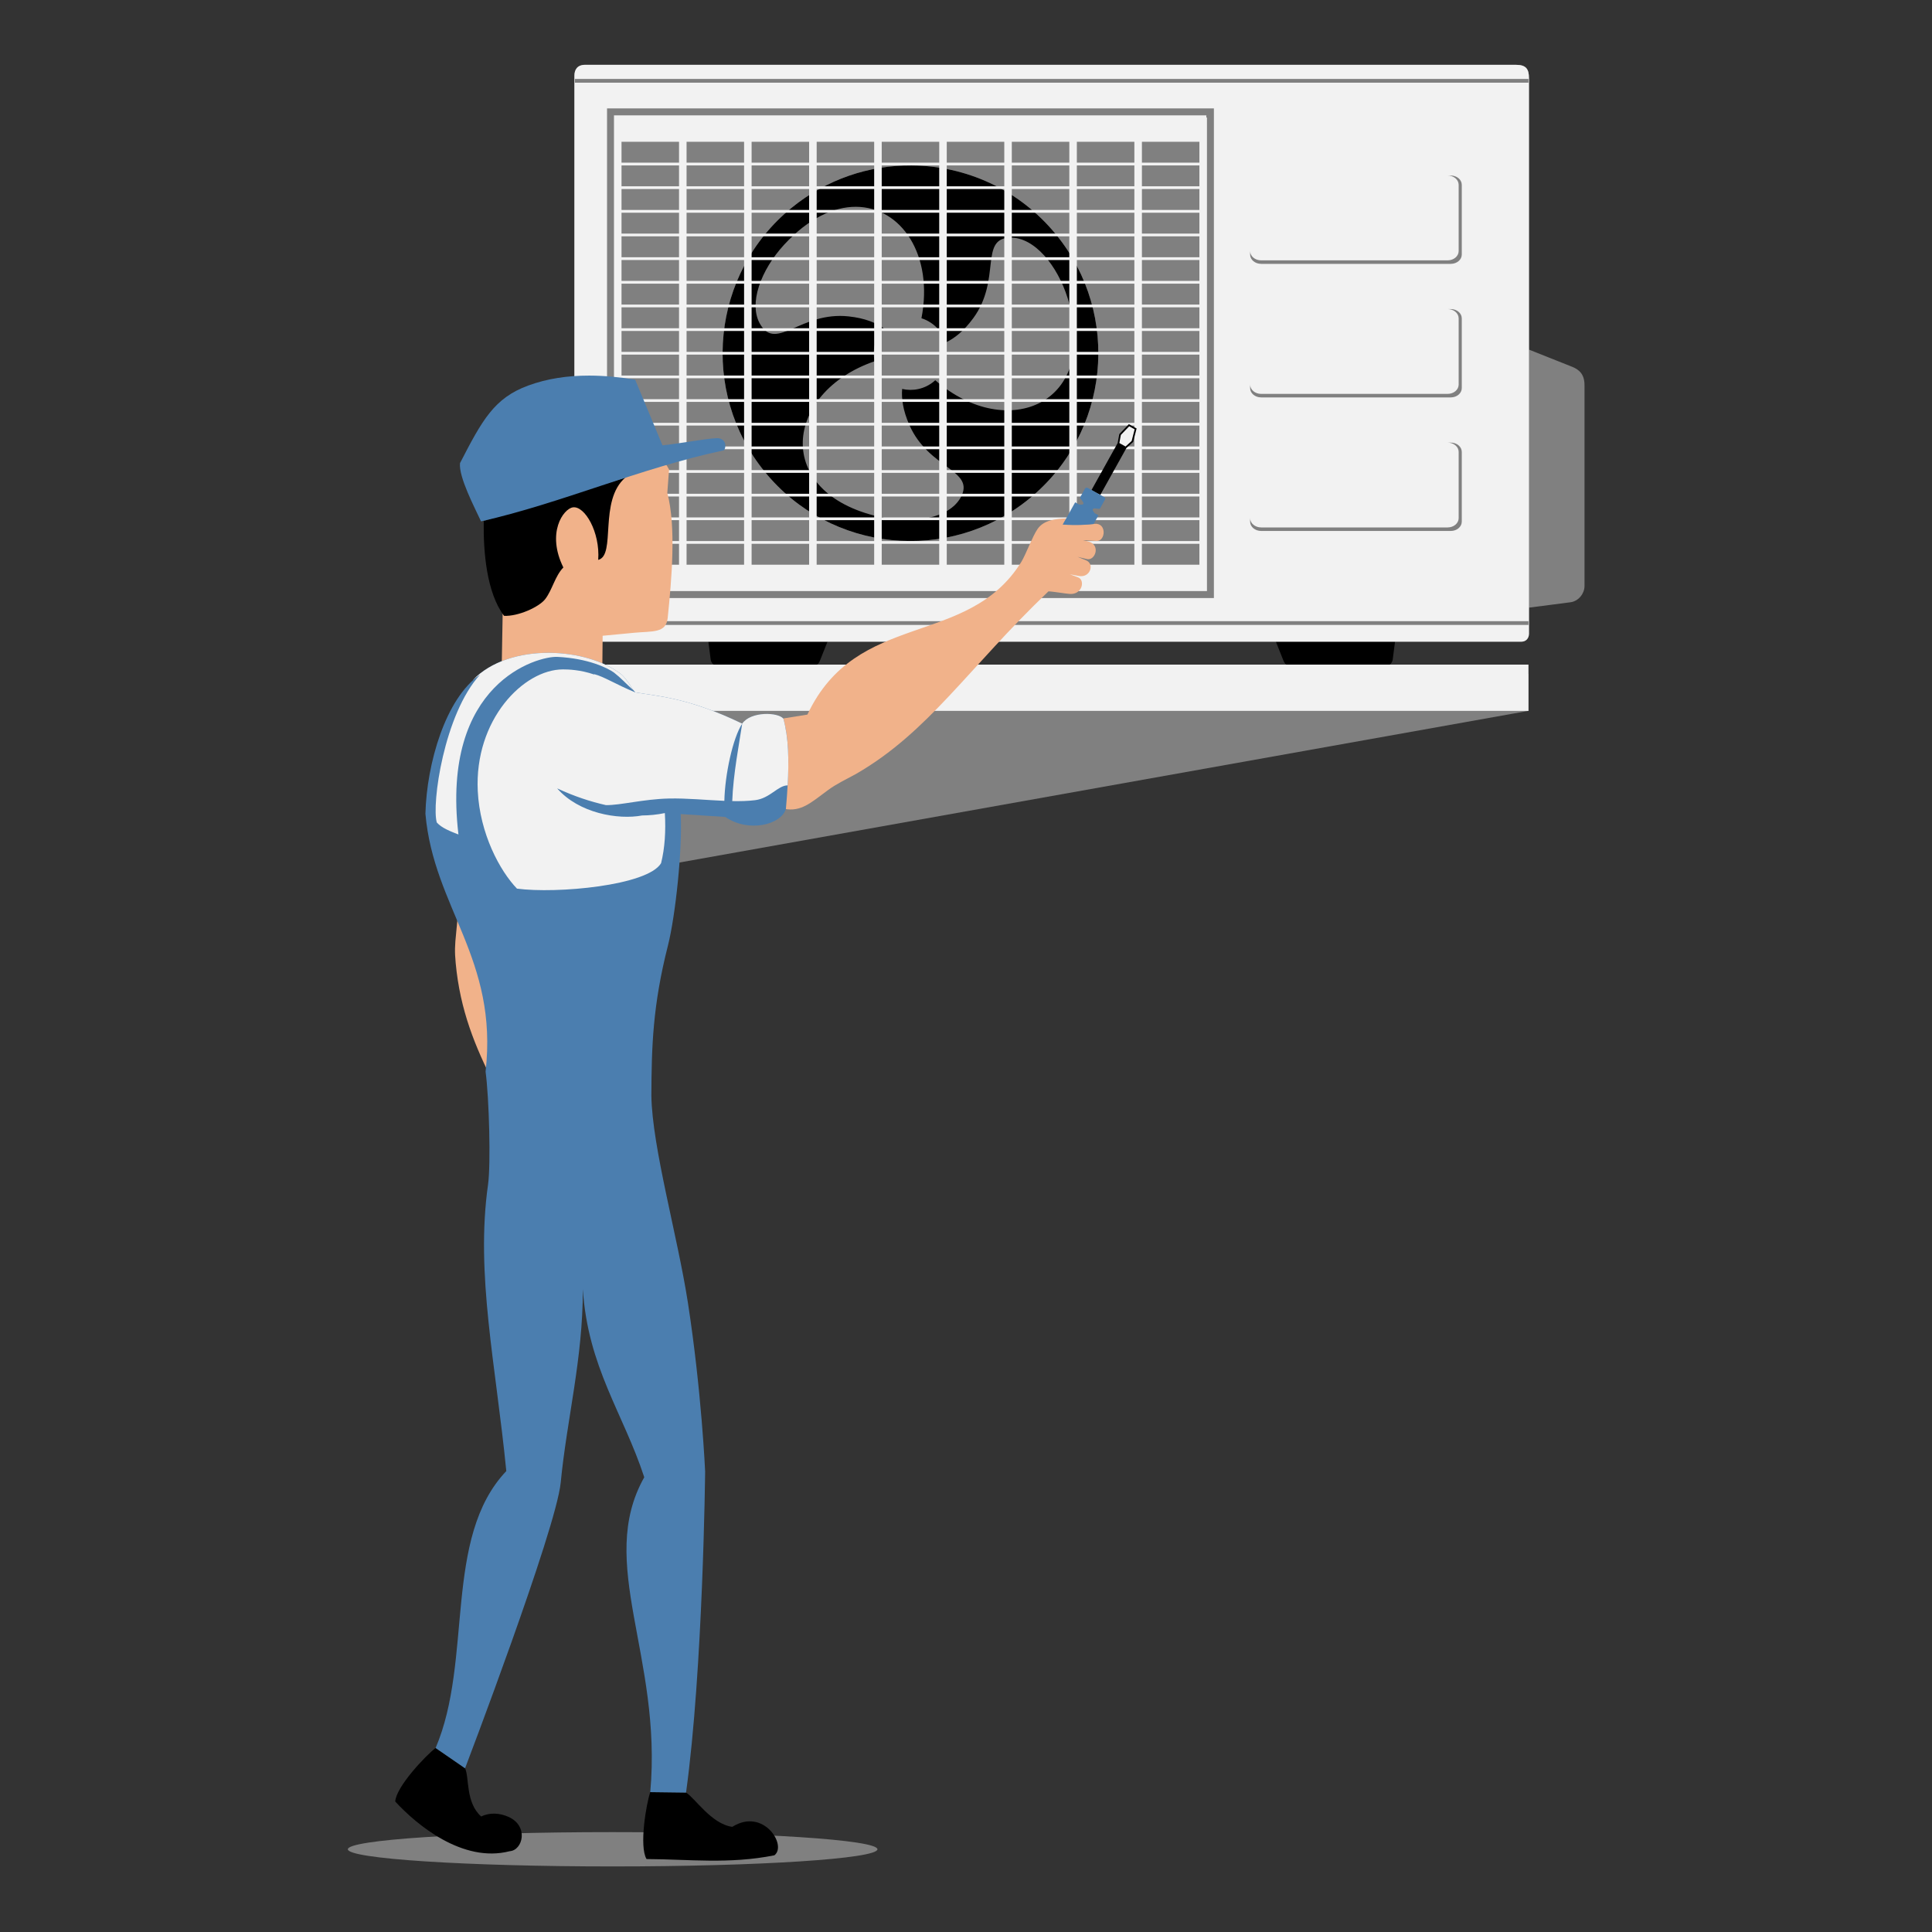 <svg xmlns="http://www.w3.org/2000/svg" xmlns:xlink="http://www.w3.org/1999/xlink" width="500" zoomAndPan="magnify" viewBox="0 0 375 375" height="500" preserveAspectRatio="xMidYMid meet" version="1.0"><rect x="0" y="0" width="375" height="375" fill="#333333" stroke="none"/><defs><clipPath id="f94d6cea5f"><path d="M 67.516 12.34 L 307.516 12.34 L 307.516 362.59 L 67.516 362.59 Z M 67.516 12.34 " clip-rule="nonzero"/></clipPath><clipPath id="d4eb07f2b5"><path d="M 111 12.34 L 297 12.34 L 297 138 L 111 138 Z M 111 12.34 " clip-rule="nonzero"/></clipPath></defs><path fill="#000000" d="M 176.902 32.113 C 168.73 32.066 160.496 34.754 153.668 40.32 C 138.07 53.047 135.738 76.012 148.469 91.609 C 161.199 107.203 184.172 109.531 199.773 96.805 C 215.375 84.082 217.703 61.113 204.973 45.52 C 197.812 36.746 187.41 32.172 176.902 32.113 Z M 137.43 124.055 L 137.945 128.027 C 138.043 128.797 138.77 129.301 139.391 129.301 L 157.52 129.301 C 158.492 129.301 158.914 128.82 159.172 128.18 L 160.812 124.055 Z M 247.453 124.055 L 249.098 128.18 C 249.352 128.82 249.773 129.301 250.746 129.301 L 268.875 129.301 C 269.496 129.301 270.223 128.797 270.324 128.027 L 270.836 124.055 Z M 247.453 124.055 " fill-opacity="1" fill-rule="evenodd"/><g clip-path="url(#f94d6cea5f)"><path fill="#808080" d="M 113.562 12.578 C 112.039 12.578 111.492 13.551 111.492 14.684 L 111.492 122.875 C 111.492 124.152 112.137 124.547 113.105 124.547 L 295.316 124.547 C 296.188 124.547 296.773 123.887 296.773 122.996 L 296.773 117.941 L 304.805 116.902 C 306.465 116.691 307.551 115.121 307.551 113.785 L 307.551 74.738 C 307.551 72.645 306.516 71.734 305.133 71.184 L 296.773 67.859 L 296.773 15.176 C 296.773 13.395 296.215 12.578 294.246 12.578 Z M 176.902 32.113 C 187.41 32.172 197.812 36.746 204.973 45.516 C 217.703 61.113 215.375 84.082 199.773 96.805 C 184.172 109.531 161.199 107.203 148.469 91.609 C 135.738 76.012 138.07 53.043 153.668 40.32 C 160.496 34.754 168.73 32.066 176.902 32.113 Z M 166.133 40.141 C 161.836 40.129 156.953 42.336 152.199 47.496 C 147.723 52.359 145.16 59 147.605 63.023 C 150.75 68.195 155.457 60.395 164.746 61.414 C 167.895 61.758 169.984 62.641 171.523 63.699 C 169.887 65.445 169.273 67.863 169.773 70.113 C 152.16 76.172 149.859 95.652 170.734 100.328 C 177.188 101.77 184.215 100.668 186.48 96.539 C 189.387 91.23 180.277 91.055 176.516 82.508 C 175.238 79.605 174.961 77.355 175.105 75.492 C 177.18 75.973 179.445 75.523 181.219 74.078 C 181.328 73.988 181.434 73.895 181.535 73.801 C 195.594 86.023 213.621 78.273 207.23 57.867 C 205.258 51.559 200.789 46.02 196.078 46.125 C 190.023 46.262 194.426 54.238 188.902 61.77 C 187.031 64.324 185.219 65.691 183.535 66.496 C 183.273 65.633 182.844 64.805 182.238 64.062 C 181.324 62.945 180.137 62.176 178.852 61.773 C 181.246 49.492 174.93 40.168 166.133 40.141 Z M 111.59 130.797 L 104.426 138.555 L 105.898 172.055 L 296.676 137.977 L 296.676 130.797 Z M 118.766 355.613 C 90.438 355.613 67.516 357.105 67.516 358.941 C 67.52 360.781 90.531 362.273 118.914 362.273 C 147.297 362.273 170.309 360.781 170.312 358.941 C 170.312 357.102 147.301 355.613 118.914 355.613 Z M 118.766 355.613 " fill-opacity="1" fill-rule="evenodd"/></g><g clip-path="url(#d4eb07f2b5)"><path fill="#f2f2f2" d="M 113.562 12.582 C 112.039 12.582 111.492 13.551 111.492 14.684 L 111.492 122.875 C 111.492 124.152 112.137 124.547 113.105 124.547 L 295.32 124.547 C 296.188 124.547 296.773 123.887 296.773 122.996 L 296.773 15.18 C 296.773 13.395 296.215 12.582 294.246 12.582 Z M 111.59 15.316 L 296.676 15.316 L 296.676 16.051 L 111.59 16.051 Z M 117.824 21.043 L 235.617 21.043 L 235.617 116.082 L 117.824 116.082 Z M 119.172 22.391 L 119.172 114.734 L 234.27 114.734 L 234.27 22.805 L 234.148 22.805 L 234.148 22.391 Z M 120.637 27.516 L 131.801 27.516 L 131.801 31.574 L 120.637 31.574 Z M 133.262 27.516 L 144.426 27.516 L 144.426 31.574 L 133.262 31.574 Z M 145.887 27.516 L 157.051 27.516 L 157.051 31.574 L 145.887 31.574 Z M 158.516 27.516 L 169.676 27.516 L 169.676 31.574 L 158.516 31.574 Z M 171.141 27.516 L 182.305 27.516 L 182.305 31.574 L 171.141 31.574 Z M 183.766 27.516 L 194.93 27.516 L 194.93 31.574 L 183.766 31.574 Z M 196.391 27.516 L 207.555 27.516 L 207.555 31.574 L 196.391 31.574 Z M 209.016 27.516 L 220.18 27.516 L 220.18 31.574 L 209.016 31.574 Z M 221.645 27.516 L 232.805 27.516 L 232.805 31.574 L 221.645 31.574 Z M 120.637 32.105 L 131.801 32.105 L 131.801 36.164 L 120.637 36.164 Z M 133.262 32.105 L 144.426 32.105 L 144.426 36.164 L 133.262 36.164 Z M 145.887 32.105 L 157.051 32.105 L 157.051 36.164 L 145.887 36.164 Z M 158.516 32.105 L 169.676 32.105 L 169.676 36.164 L 158.516 36.164 Z M 171.141 32.105 L 182.301 32.105 L 182.301 36.164 L 171.141 36.164 Z M 183.766 32.105 L 194.93 32.105 L 194.93 36.164 L 183.766 36.164 Z M 196.391 32.105 L 207.555 32.105 L 207.555 36.164 L 196.391 36.164 Z M 209.016 32.105 L 220.18 32.105 L 220.18 36.164 L 209.016 36.164 Z M 221.645 32.105 L 232.805 32.105 L 232.805 36.164 L 221.645 36.164 Z M 280.98 34.07 L 281.59 34.07 C 282.777 34.07 283.73 34.875 283.73 35.875 L 283.73 49.41 C 283.73 50.41 282.777 51.215 281.59 51.215 L 244.793 51.215 C 243.605 51.215 242.648 50.41 242.648 49.41 L 242.648 48.73 C 242.648 49.73 243.605 50.535 244.793 50.535 L 280.98 50.535 C 282.168 50.535 283.125 49.73 283.125 48.73 L 283.125 35.875 C 283.125 34.875 282.168 34.07 280.98 34.07 Z M 120.637 36.695 L 131.801 36.695 L 131.801 40.754 L 120.637 40.754 Z M 133.262 36.695 L 144.426 36.695 L 144.426 40.754 L 133.262 40.754 Z M 145.887 36.695 L 157.051 36.695 L 157.051 40.754 L 145.887 40.754 Z M 158.516 36.695 L 169.676 36.695 L 169.676 40.754 L 158.516 40.754 Z M 171.141 36.695 L 182.301 36.695 L 182.301 40.754 L 171.141 40.754 Z M 183.766 36.695 L 194.93 36.695 L 194.93 40.754 L 183.766 40.754 Z M 196.391 36.695 L 207.555 36.695 L 207.555 40.754 L 196.391 40.754 Z M 209.016 36.695 L 220.18 36.695 L 220.18 40.754 L 209.016 40.754 Z M 221.645 36.695 L 232.805 36.695 L 232.805 40.754 L 221.645 40.754 Z M 120.637 41.285 L 131.801 41.285 L 131.801 45.344 L 120.637 45.344 Z M 133.262 41.285 L 144.426 41.285 L 144.426 45.344 L 133.262 45.344 Z M 145.887 41.285 L 157.051 41.285 L 157.051 45.344 L 145.887 45.344 Z M 158.516 41.285 L 169.676 41.285 L 169.676 45.344 L 158.516 45.344 Z M 171.141 41.285 L 182.301 41.285 L 182.301 45.344 L 171.141 45.344 Z M 183.766 41.285 L 194.93 41.285 L 194.93 45.344 L 183.766 45.344 Z M 196.391 41.285 L 207.555 41.285 L 207.555 45.344 L 196.391 45.344 Z M 209.016 41.285 L 220.18 41.285 L 220.18 45.344 L 209.016 45.344 Z M 221.645 41.285 L 232.805 41.285 L 232.805 45.344 L 221.645 45.344 Z M 120.637 45.875 L 131.801 45.875 L 131.801 49.934 L 120.637 49.934 Z M 133.262 45.875 L 144.426 45.875 L 144.426 49.934 L 133.262 49.934 Z M 145.887 45.875 L 157.051 45.875 L 157.051 49.934 L 145.887 49.934 Z M 158.516 45.875 L 169.676 45.875 L 169.676 49.934 L 158.516 49.934 Z M 171.141 45.875 L 182.301 45.875 L 182.301 49.934 L 171.141 49.934 Z M 183.766 45.875 L 194.93 45.875 L 194.93 49.934 L 183.766 49.934 Z M 196.391 45.875 L 207.555 45.875 L 207.555 49.934 L 196.391 49.934 Z M 209.016 45.875 L 220.18 45.875 L 220.18 49.934 L 209.016 49.934 Z M 221.645 45.875 L 232.805 45.875 L 232.805 49.934 L 221.645 49.934 Z M 120.637 50.469 L 131.801 50.469 L 131.801 54.523 L 120.637 54.523 Z M 133.262 50.469 L 144.426 50.469 L 144.426 54.523 L 133.262 54.523 Z M 145.887 50.469 L 157.051 50.469 L 157.051 54.523 L 145.887 54.523 Z M 158.516 50.469 L 169.676 50.469 L 169.676 54.523 L 158.516 54.523 Z M 171.141 50.469 L 182.301 50.469 L 182.301 54.523 L 171.141 54.523 Z M 183.766 50.469 L 194.93 50.469 L 194.93 54.523 L 183.766 54.523 Z M 196.391 50.469 L 207.555 50.469 L 207.555 54.523 L 196.391 54.523 Z M 209.016 50.469 L 220.18 50.469 L 220.18 54.523 L 209.016 54.523 Z M 221.645 50.469 L 232.805 50.469 L 232.805 54.523 L 221.645 54.523 Z M 120.637 55.059 L 131.801 55.059 L 131.801 59.117 L 120.637 59.117 Z M 133.262 55.059 L 144.426 55.059 L 144.426 59.117 L 133.262 59.117 Z M 145.887 55.059 L 157.051 55.059 L 157.051 59.117 L 145.887 59.117 Z M 158.516 55.059 L 169.676 55.059 L 169.676 59.117 L 158.516 59.117 Z M 171.141 55.059 L 182.301 55.059 L 182.301 59.117 L 171.141 59.117 Z M 183.766 55.059 L 194.93 55.059 L 194.93 59.117 L 183.766 59.117 Z M 196.391 55.059 L 207.555 55.059 L 207.555 59.117 L 196.391 59.117 Z M 209.016 55.059 L 220.18 55.059 L 220.18 59.117 L 209.016 59.117 Z M 221.645 55.059 L 232.805 55.059 L 232.805 59.117 L 221.645 59.117 Z M 120.637 59.648 L 131.801 59.648 L 131.801 63.707 L 120.637 63.707 Z M 133.262 59.648 L 144.426 59.648 L 144.426 63.707 L 133.262 63.707 Z M 145.887 59.648 L 157.051 59.648 L 157.051 63.707 L 145.887 63.707 Z M 158.516 59.648 L 169.676 59.648 L 169.676 63.707 L 158.516 63.707 Z M 171.141 59.648 L 182.301 59.648 L 182.301 63.707 L 171.141 63.707 Z M 183.766 59.648 L 194.93 59.648 L 194.93 63.707 L 183.766 63.707 Z M 196.391 59.648 L 207.555 59.648 L 207.555 63.707 L 196.391 63.707 Z M 209.016 59.648 L 220.18 59.648 L 220.18 63.707 L 209.016 63.707 Z M 221.645 59.648 L 232.805 59.648 L 232.805 63.707 L 221.645 63.707 Z M 280.98 59.988 L 281.59 59.988 C 282.777 59.988 283.73 60.793 283.73 61.793 L 283.73 75.332 C 283.73 76.332 282.777 77.137 281.59 77.137 L 244.793 77.137 C 243.605 77.137 242.648 76.332 242.648 75.332 L 242.648 74.648 C 242.648 75.648 243.605 76.453 244.793 76.453 L 280.98 76.453 C 282.168 76.453 283.125 75.648 283.125 74.648 L 283.125 61.793 C 283.125 60.793 282.168 59.988 280.98 59.988 Z M 120.637 64.238 L 131.801 64.238 L 131.801 68.297 L 120.637 68.297 Z M 133.262 64.238 L 144.426 64.238 L 144.426 68.297 L 133.262 68.297 Z M 145.887 64.238 L 157.051 64.238 L 157.051 68.297 L 145.887 68.297 Z M 158.516 64.238 L 169.676 64.238 L 169.676 68.297 L 158.516 68.297 Z M 171.141 64.238 L 182.301 64.238 L 182.301 68.297 L 171.141 68.297 Z M 183.766 64.238 L 194.93 64.238 L 194.93 68.297 L 183.766 68.297 Z M 196.391 64.238 L 207.555 64.238 L 207.555 68.297 L 196.391 68.297 Z M 209.016 64.238 L 220.18 64.238 L 220.18 68.297 L 209.016 68.297 Z M 221.645 64.238 L 232.805 64.238 L 232.805 68.297 L 221.645 68.297 Z M 120.637 68.828 L 131.801 68.828 L 131.801 72.887 L 120.637 72.887 Z M 133.262 68.828 L 144.426 68.828 L 144.426 72.887 L 133.262 72.887 Z M 145.887 68.828 L 157.051 68.828 L 157.051 72.887 L 145.887 72.887 Z M 158.516 68.828 L 169.676 68.828 L 169.676 72.887 L 158.516 72.887 Z M 171.141 68.828 L 182.301 68.828 L 182.301 72.887 L 171.141 72.887 Z M 183.766 68.828 L 194.93 68.828 L 194.93 72.887 L 183.766 72.887 Z M 196.391 68.828 L 207.555 68.828 L 207.555 72.887 L 196.391 72.887 Z M 209.016 68.828 L 220.18 68.828 L 220.18 72.887 L 209.016 72.887 Z M 221.645 68.828 L 232.805 68.828 L 232.805 72.887 L 221.645 72.887 Z M 120.637 73.418 L 131.801 73.418 L 131.801 77.477 L 120.637 77.477 Z M 133.262 73.418 L 144.426 73.418 L 144.426 77.477 L 133.262 77.477 Z M 145.887 73.418 L 157.051 73.418 L 157.051 77.477 L 145.887 77.477 Z M 158.516 73.418 L 169.676 73.418 L 169.676 77.477 L 158.516 77.477 Z M 171.141 73.418 L 182.301 73.418 L 182.301 77.477 L 171.141 77.477 Z M 183.766 73.418 L 194.93 73.418 L 194.93 77.477 L 183.766 77.477 Z M 196.391 73.418 L 207.555 73.418 L 207.555 77.477 L 196.391 77.477 Z M 209.016 73.418 L 220.18 73.418 L 220.18 77.477 L 209.016 77.477 Z M 221.645 73.418 L 232.805 73.418 L 232.805 77.477 L 221.645 77.477 Z M 120.637 78.008 L 131.801 78.008 L 131.801 82.066 L 120.637 82.066 Z M 133.262 78.008 L 144.426 78.008 L 144.426 82.066 L 133.262 82.066 Z M 145.887 78.008 L 157.051 78.008 L 157.051 82.066 L 145.887 82.066 Z M 158.516 78.008 L 169.676 78.008 L 169.676 82.066 L 158.516 82.066 Z M 171.141 78.008 L 182.301 78.008 L 182.301 82.066 L 171.141 82.066 Z M 183.766 78.008 L 194.93 78.008 L 194.93 82.066 L 183.766 82.066 Z M 196.391 78.008 L 207.555 78.008 L 207.555 82.066 L 196.391 82.066 Z M 209.016 78.008 L 220.18 78.008 L 220.18 82.066 L 209.016 82.066 Z M 221.645 78.008 L 232.805 78.008 L 232.805 82.066 L 221.645 82.066 Z M 120.637 82.602 L 131.801 82.602 L 131.801 86.66 L 120.637 86.66 Z M 133.262 82.602 L 144.426 82.602 L 144.426 86.66 L 133.262 86.66 Z M 145.887 82.602 L 157.051 82.602 L 157.051 86.66 L 145.887 86.66 Z M 158.512 82.602 L 169.676 82.602 L 169.676 86.66 L 158.512 86.66 Z M 171.141 82.602 L 182.301 82.602 L 182.301 86.66 L 171.141 86.66 Z M 183.766 82.602 L 194.93 82.602 L 194.93 86.66 L 183.766 86.66 Z M 196.391 82.602 L 207.555 82.602 L 207.555 86.66 L 196.391 86.66 Z M 209.016 82.602 L 220.18 82.602 L 220.18 86.66 L 209.016 86.66 Z M 221.645 82.602 L 232.805 82.602 L 232.805 86.66 L 221.645 86.66 Z M 244.793 85.91 L 281.59 85.91 C 282.777 85.91 283.73 86.715 283.73 87.715 L 283.73 101.254 C 283.73 102.25 282.777 103.059 281.59 103.059 L 244.793 103.059 C 243.605 103.059 242.648 102.25 242.648 101.254 L 242.648 100.57 C 242.648 101.57 243.605 102.375 244.793 102.375 L 280.98 102.375 C 282.168 102.375 283.125 101.57 283.125 100.57 L 283.125 87.715 C 283.125 86.715 282.168 85.91 280.98 85.91 L 244.793 85.91 C 244.73 85.91 244.668 85.91 244.605 85.918 C 244.422 85.93 244.246 85.961 244.078 86.012 C 243.91 86.062 243.754 86.129 243.609 86.207 C 243.754 86.129 243.91 86.062 244.078 86.012 C 244.246 85.961 244.422 85.93 244.605 85.918 C 244.668 85.91 244.73 85.91 244.793 85.91 Z M 120.637 87.191 L 131.801 87.191 L 131.801 91.25 L 120.637 91.25 Z M 133.262 87.191 L 144.426 87.191 L 144.426 91.25 L 133.262 91.25 Z M 145.887 87.191 L 157.051 87.191 L 157.051 91.25 L 145.887 91.25 Z M 158.512 87.191 L 169.676 87.191 L 169.676 91.25 L 158.512 91.25 Z M 171.141 87.191 L 182.301 87.191 L 182.301 91.25 L 171.141 91.25 Z M 183.766 87.191 L 194.93 87.191 L 194.93 91.25 L 183.766 91.25 Z M 196.391 87.191 L 207.555 87.191 L 207.555 91.25 L 196.391 91.25 Z M 209.016 87.191 L 220.18 87.191 L 220.18 91.25 L 209.016 91.25 Z M 221.645 87.191 L 232.805 87.191 L 232.805 91.25 L 221.645 91.25 Z M 120.637 91.781 L 131.801 91.781 L 131.801 95.84 L 120.637 95.84 Z M 133.262 91.781 L 144.426 91.781 L 144.426 95.84 L 133.262 95.84 Z M 145.887 91.781 L 157.051 91.781 L 157.051 95.84 L 145.887 95.84 Z M 158.512 91.781 L 169.676 91.781 L 169.676 95.84 L 158.512 95.84 Z M 171.141 91.781 L 182.301 91.781 L 182.301 95.84 L 171.141 95.84 Z M 183.766 91.781 L 194.93 91.781 L 194.93 95.84 L 183.766 95.84 Z M 196.391 91.781 L 207.555 91.781 L 207.555 95.84 L 196.391 95.84 Z M 209.016 91.781 L 220.18 91.781 L 220.18 95.84 L 209.016 95.84 Z M 221.645 91.781 L 232.805 91.781 L 232.805 95.84 L 221.645 95.84 Z M 120.637 96.371 L 131.801 96.371 L 131.801 100.43 L 120.637 100.43 Z M 133.262 96.371 L 144.426 96.371 L 144.426 100.43 L 133.262 100.43 Z M 145.887 96.371 L 157.051 96.371 L 157.051 100.43 L 145.887 100.43 Z M 158.512 96.371 L 169.676 96.371 L 169.676 100.43 L 158.512 100.43 Z M 171.141 96.371 L 182.301 96.371 L 182.301 100.43 L 171.141 100.43 Z M 183.766 96.371 L 194.93 96.371 L 194.93 100.43 L 183.766 100.43 Z M 196.391 96.371 L 207.555 96.371 L 207.555 100.43 L 196.391 100.43 Z M 209.016 96.371 L 220.18 96.371 L 220.18 100.43 L 209.016 100.43 Z M 221.645 96.371 L 232.805 96.371 L 232.805 100.43 L 221.645 100.43 Z M 120.637 100.961 L 131.801 100.961 L 131.801 105.02 L 120.637 105.02 Z M 133.262 100.961 L 144.426 100.961 L 144.426 105.02 L 133.262 105.02 Z M 145.887 100.961 L 157.051 100.961 L 157.051 105.02 L 145.887 105.02 Z M 158.512 100.961 L 169.676 100.961 L 169.676 105.02 L 158.512 105.02 Z M 171.141 100.961 L 182.301 100.961 L 182.301 105.02 L 171.141 105.02 Z M 183.766 100.961 L 194.93 100.961 L 194.93 105.02 L 183.766 105.02 Z M 196.391 100.961 L 207.555 100.961 L 207.555 105.02 L 196.391 105.02 Z M 209.016 100.961 L 220.18 100.961 L 220.18 105.02 L 209.016 105.02 Z M 221.641 100.961 L 232.805 100.961 L 232.805 105.02 L 221.641 105.02 Z M 120.637 105.551 L 131.801 105.551 L 131.801 109.613 L 120.637 109.613 Z M 133.262 105.551 L 144.426 105.551 L 144.426 109.613 L 133.262 109.613 Z M 145.887 105.551 L 157.051 105.551 L 157.051 109.613 L 145.887 109.613 Z M 158.512 105.551 L 169.676 105.551 L 169.676 109.613 L 158.512 109.613 Z M 171.141 105.551 L 182.301 105.551 L 182.301 109.613 L 171.141 109.613 Z M 183.766 105.551 L 194.93 105.551 L 194.93 109.613 L 183.766 109.613 Z M 196.391 105.551 L 207.555 105.551 L 207.555 109.613 L 196.391 109.613 Z M 209.016 105.551 L 220.18 105.551 L 220.18 109.613 L 209.016 109.613 Z M 221.641 105.551 L 232.805 105.551 L 232.805 109.613 L 221.641 109.613 Z M 111.59 120.57 L 296.676 120.57 L 296.676 121.305 L 111.59 121.305 Z M 111.59 129.004 L 111.59 137.98 L 296.676 137.98 L 296.676 129.004 Z M 111.59 129.004 " fill-opacity="1" fill-rule="evenodd"/></g><path fill="#f1b28a" d="M 118.621 85.797 C 110.434 85.789 100.676 89.793 97.711 93.148 C 99.395 101.594 97.117 107.762 97.656 114.113 L 97.234 137.785 L 116.82 138.625 L 116.973 123.402 L 123.043 122.824 C 126.672 122.477 129.293 122.953 129.602 119.922 C 130.363 112.469 131.277 102.277 129.523 95.672 L 129.863 91.133 C 127.883 87.242 123.535 85.797 118.621 85.797 Z M 206.984 100.621 C 204.961 100.734 202.664 100.863 201.395 102.668 C 200.441 104.02 199.09 107.703 198.207 109.117 C 187.785 125.805 166.289 118.359 156.715 138.703 L 151.676 139.508 C 152.277 142.02 153.07 149.879 152.207 156.996 C 155.484 157.617 157.355 155.844 160.738 153.34 C 162.332 152.16 164.152 151.32 166.125 150.238 C 180.219 142.121 187.891 129.715 203.5 114.785 C 204.328 114.793 206.715 115.219 207.641 115.281 C 210.094 115.449 210.676 112.586 209.238 112.055 L 207.668 111.469 L 209.41 111.797 C 211.602 112.211 212.508 109.465 210.816 108.766 L 209.156 108.082 L 210.98 108.52 C 212.559 108.895 213.77 105.711 211.156 105.082 L 210.195 104.852 L 212.828 105 C 214.613 105.102 214.879 101.441 212.445 101.676 C 209.918 101.922 206.289 101.805 206.289 101.805 Z M 89.223 173.809 L 88.551 180.965 C 88.27 183.625 88.242 184.68 88.449 186.922 C 89.297 196.109 92.27 203.277 95.926 210.449 L 95.926 175.918 Z M 89.223 173.809 " fill-opacity="1" fill-rule="evenodd"/><path fill="#000000" d="M 219.113 82.332 L 217.254 84.262 L 216.93 86.012 L 211.863 95.109 L 213.57 96.059 L 218.637 86.961 L 219.949 85.762 L 220.613 83.168 Z M 121.398 92.68 L 93.891 101.129 C 93.793 107.18 94.469 115.051 97.832 119.535 C 100.59 119.66 104.621 117.828 105.809 116.305 C 107.195 114.527 107.719 111.812 109.348 110.145 C 106.02 103.422 109.348 98.77 111.18 98.48 C 113.488 98.117 116.5 103.277 116.113 108.672 C 119.645 107.789 116.121 97.195 121.398 92.68 Z M 84.551 339.285 C 82.598 340.773 76.871 346.828 76.715 349.672 C 80.805 354.133 89.797 361.664 98.918 359.32 C 101.473 359.16 102.695 354.438 98.684 352.648 C 97.012 351.902 95.066 351.758 93.398 352.582 C 90.328 349.852 91.129 345.039 90.27 343.223 Z M 126.215 347.852 C 125.422 350.176 124.035 358.395 125.492 360.84 C 133.664 360.875 141.492 361.871 150.309 360.113 C 152.828 358.188 148.168 350.793 142.133 354.59 C 138.062 354.031 134.887 348.969 133.16 347.941 Z M 126.215 347.852 " fill-opacity="1" fill-rule="evenodd"/><path fill="#4b7eaf" d="M 114.371 72.902 C 110.176 72.898 106.203 73.48 102.523 74.836 C 95.926 77.258 93.609 81.508 89.285 89.898 C 89.008 92.605 92.18 98.613 93.367 101.195 C 109.09 97.648 124.121 90.875 140.559 87.395 C 140.938 86.711 141 85.398 139.555 85.074 C 138.605 84.859 132.801 85.977 128.59 86.445 L 123.281 73.691 C 120.223 73.191 117.242 72.91 114.371 72.902 Z M 210.887 94.656 C 210.793 94.66 210.684 94.695 210.625 94.793 L 209.66 96.531 C 209.617 96.609 209.645 96.676 209.691 96.738 C 209.852 96.949 210.016 97.16 210.176 97.375 C 210.254 97.484 210.344 97.668 210.27 97.805 C 210.191 97.938 209.992 97.961 209.855 97.949 L 209.441 97.918 L 208.691 97.5 L 206.289 101.805 C 208.906 102.047 210.977 101.832 212.258 101.723 L 213.211 100.012 L 212.457 99.594 L 212.211 99.262 C 212.133 99.152 212.047 98.969 212.121 98.832 C 212.195 98.699 212.395 98.676 212.531 98.688 C 212.801 98.707 213.066 98.738 213.328 98.762 C 213.406 98.77 213.477 98.758 213.52 98.68 L 214.488 96.941 C 214.602 96.742 214.367 96.504 214.367 96.504 L 211.066 94.668 C 211.066 94.668 210.984 94.648 210.887 94.656 Z M 106.527 126.711 C 100.957 126.695 95.312 128.301 91.738 132.047 C 92.203 131.637 92.684 131.27 93.18 130.949 C 86.48 135.523 82.824 148.215 82.574 157.941 C 84.176 176.281 96.742 186.031 94.25 208.004 C 94.949 213.18 95.277 226.02 94.73 229.91 C 92.262 247.332 96.242 264.863 98.273 285.535 C 85.957 298.5 91.852 322.211 84.551 339.285 L 90.27 343.223 C 90.27 343.223 107.957 296.836 108.832 287.777 C 110.039 275.34 113.141 263.789 113.129 250.242 C 114.121 265.414 120.973 274.297 125.051 286.734 C 115.688 303.328 128.598 321.559 126.215 347.852 L 133.16 347.941 C 136.473 323.973 136.867 285.621 136.867 285.621 C 136.867 285.621 136.188 270.105 133.523 252.859 C 131.52 239.918 126.578 222.676 126.43 212.66 C 126.473 203.234 126.676 195.203 129.645 183.539 C 131.117 177.75 132.5 164.602 132.117 158.012 C 135.246 158.211 138.699 158.426 140.773 158.57 C 145.309 161.68 151.613 160.09 152.543 157.012 C 153.125 150.355 153.375 144.316 152.059 139.508 C 151.051 138.215 145.723 138.031 144.062 140.457 C 133.637 135.418 127.742 135.141 123.32 134.387 C 123.145 134.176 122.965 133.973 122.785 133.773 C 122.332 132.941 121.238 131.406 120.629 130.922 C 117.328 128.293 111.965 126.73 106.527 126.711 Z M 107.98 127.496 L 107.992 127.496 C 108.055 127.496 108.117 127.496 108.176 127.5 C 108.109 127.5 108.047 127.504 107.977 127.496 Z M 107.98 127.496 " fill-opacity="1" fill-rule="evenodd"/><path fill="#f2f2f2" d="M 219.176 82.742 L 217.559 84.418 L 217.266 85.996 L 217.551 86.156 L 218.469 86.668 L 219.656 85.586 L 220.23 83.328 Z M 106.527 126.711 C 100.957 126.695 95.312 128.301 91.738 132.047 C 92.203 131.637 92.684 131.27 93.18 130.949 C 86.18 138.578 83.738 156.125 84.785 159.652 C 85.77 160.738 87.426 161.363 88.984 161.973 C 85.504 132.426 104.43 127.32 108.18 127.5 C 114.191 127.789 117.93 129.668 119.152 130.527 C 120.574 131.637 121.395 132.59 122.859 133.906 C 122.461 133.117 121.27 131.434 120.629 130.922 C 117.328 128.293 111.961 126.73 106.527 126.711 Z M 109.277 129.93 C 101.59 129.93 92.047 139.734 92.734 153.547 C 93.148 161.812 96.988 168.98 100.344 172.484 C 108.031 173.504 125.742 171.906 128.316 167.539 C 129.043 164.641 129.254 161.285 129.047 157.816 C 127.508 158.137 126.039 158.27 124.633 158.281 C 119.969 159.164 112.34 157.848 108.148 153.027 C 111.539 154.598 114.59 155.586 117.609 156.273 C 120.457 156.309 124.887 155.105 129.82 154.992 C 133.324 154.914 137.078 155.297 140.598 155.445 C 140.703 150.406 142.23 143.238 144.062 140.457 C 133.617 135.406 127.723 135.141 123.297 134.383 C 119.652 132.91 117.242 131.32 115.316 130.848 C 115.324 130.871 115.324 130.898 115.328 130.922 C 112.617 129.988 110.266 129.93 109.277 129.93 Z M 144.062 140.457 C 143.527 144.031 142.301 150.344 142.129 155.492 C 143.688 155.523 145.184 155.484 146.574 155.312 C 149.465 154.953 150.977 152.457 152.883 152.438 C 153.156 147.594 153.066 143.188 152.059 139.504 C 151.051 138.215 145.723 138.031 144.062 140.457 Z M 152.848 153.02 C 152.84 153.156 152.832 153.293 152.824 153.43 C 152.832 153.293 152.84 153.156 152.848 153.02 Z M 152.77 154.203 C 152.758 154.344 152.75 154.484 152.738 154.621 C 152.75 154.484 152.758 154.344 152.77 154.203 Z M 152.723 154.832 C 152.668 155.551 152.609 156.277 152.543 157.012 C 152.609 156.277 152.668 155.551 152.723 154.832 Z M 152.723 154.832 " fill-opacity="1" fill-rule="evenodd"/></svg>